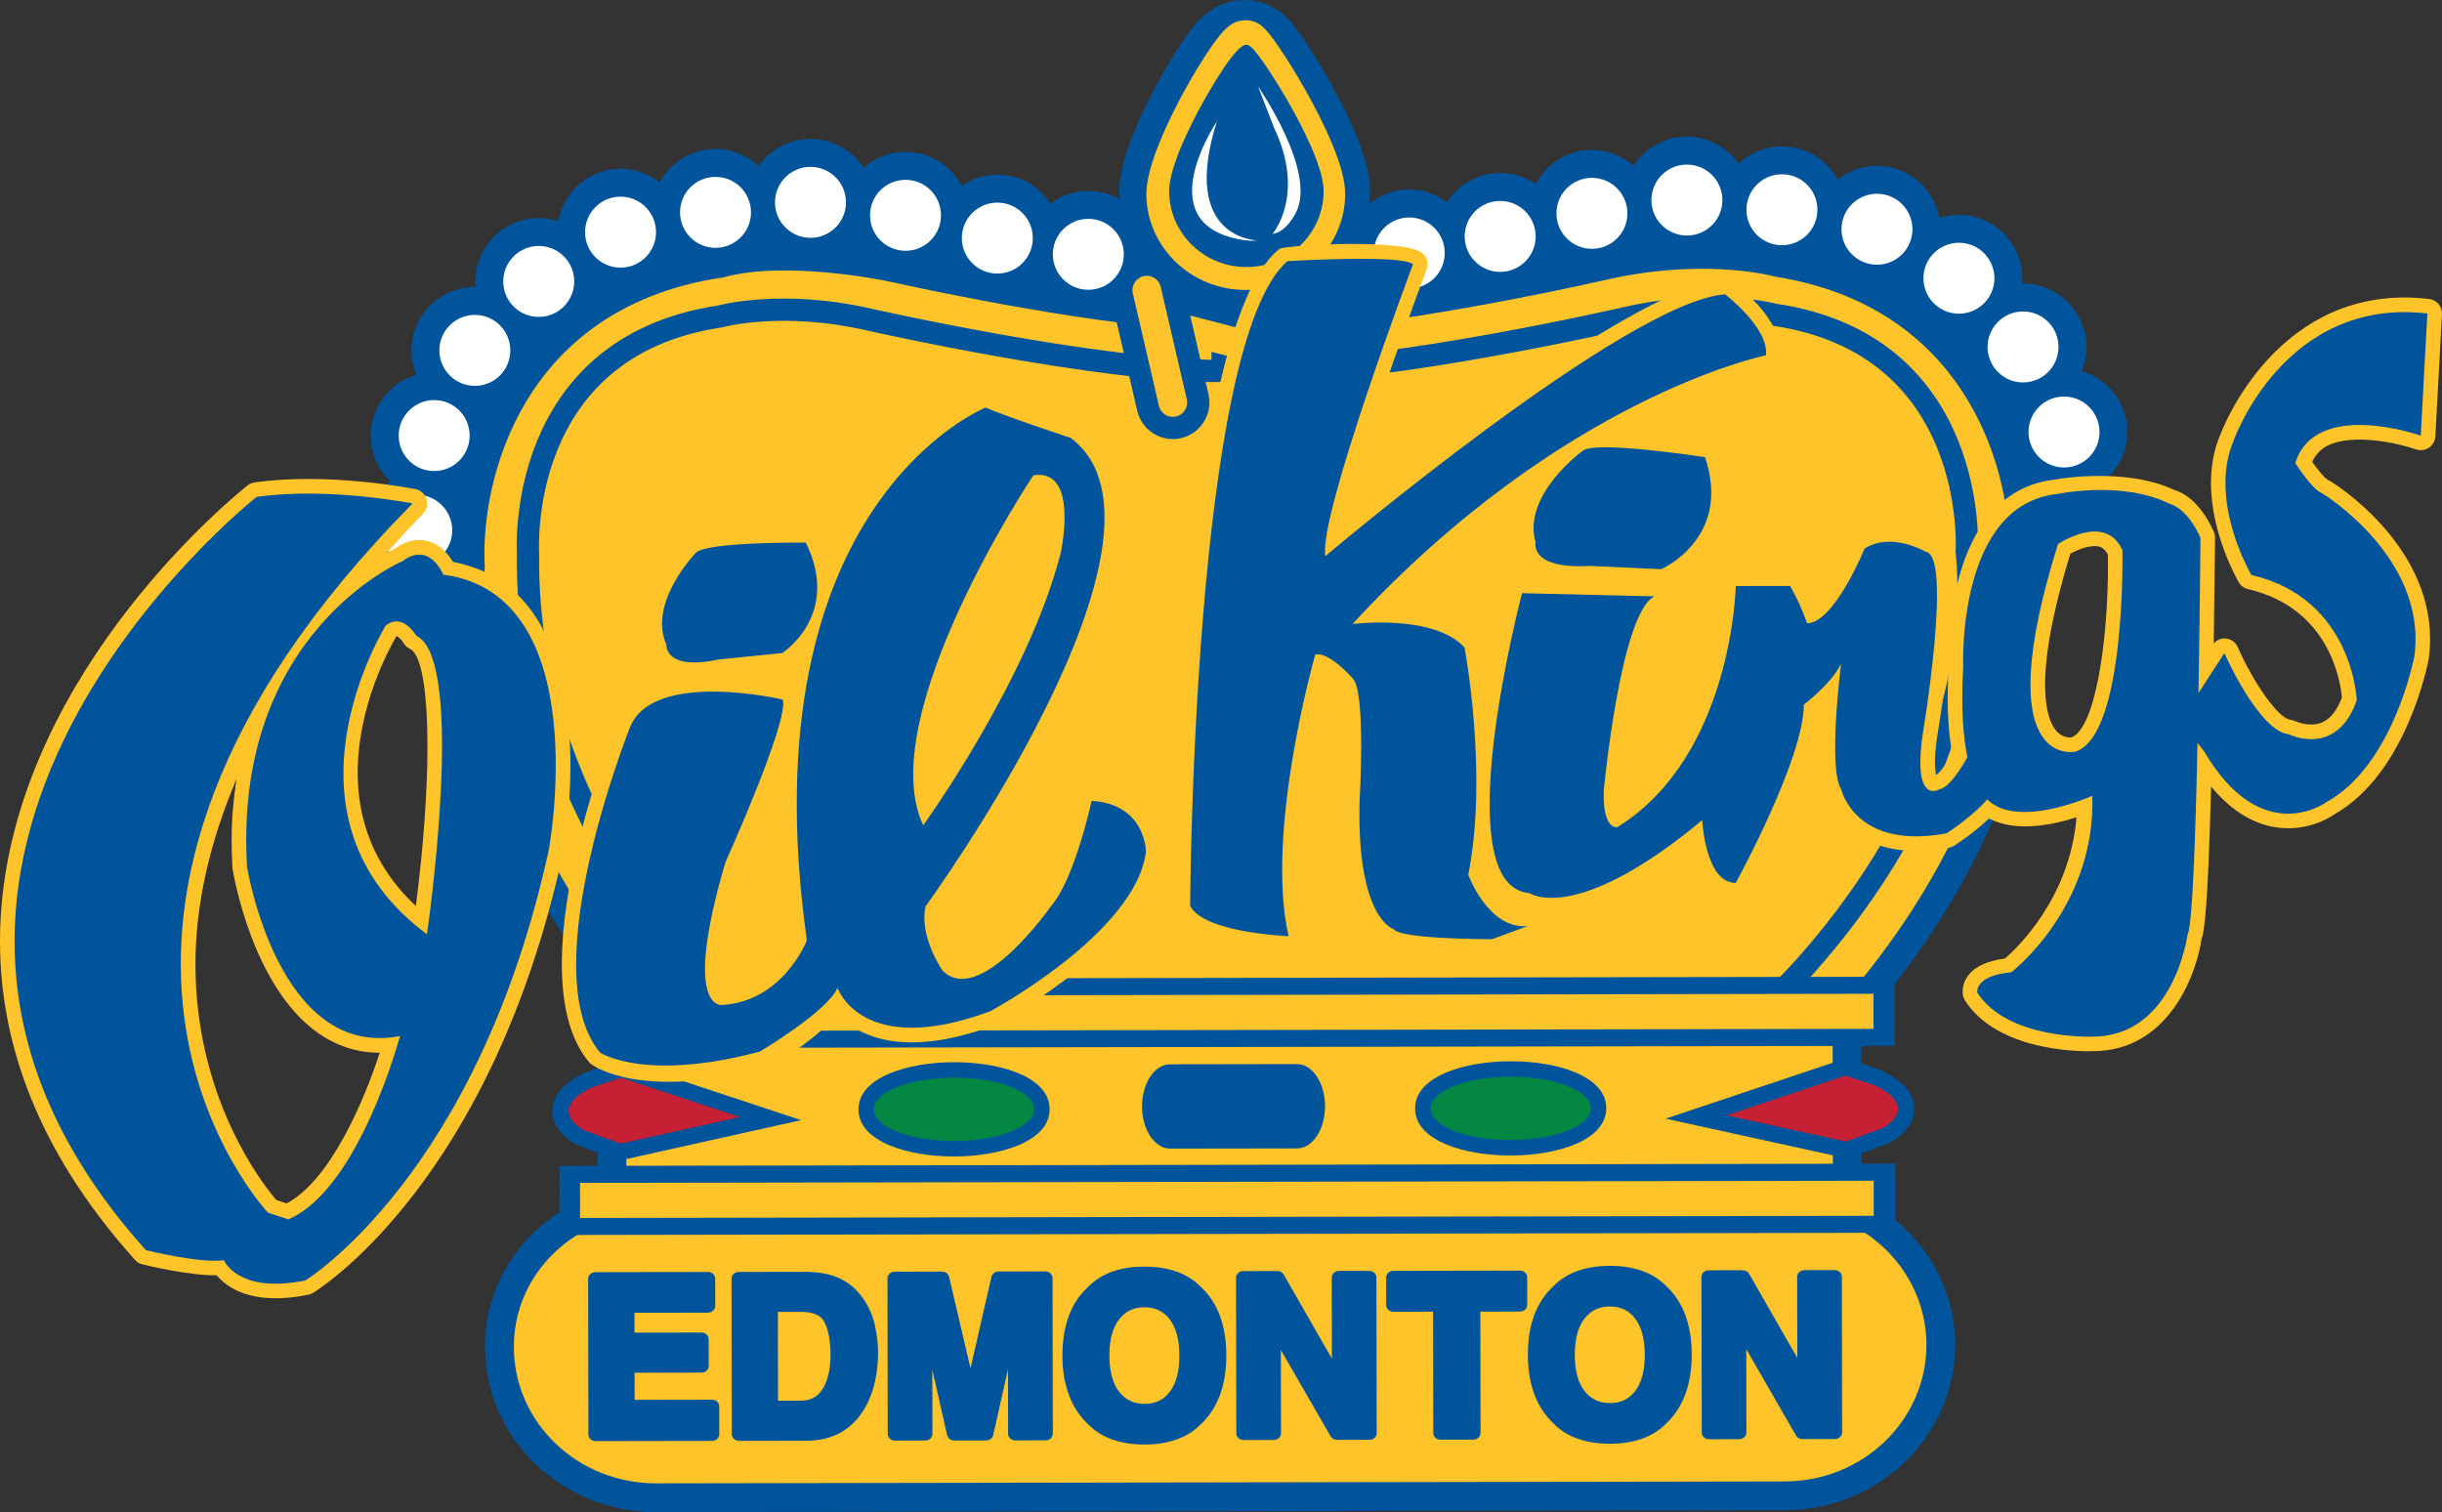 <?xml version="1.0" encoding="utf-8"?>
<!-- Generator: Adobe Illustrator 13.0.0, SVG Export Plug-In . SVG Version: 6.00 Build 14948)  -->
<!DOCTYPE svg PUBLIC "-//W3C//DTD SVG 1.1//EN" "http://www.w3.org/Graphics/SVG/1.1/DTD/svg11.dtd">
<svg version="1.1" id="Layer_1" xmlns="http://www.w3.org/2000/svg" xmlns:xlink="http://www.w3.org/1999/xlink" x="0px" y="0px"
	 width="401.849" height="248.85" viewBox="0 0 500 309.631" enable-background="new 0 0 500 309.631" xml:space="preserve">
<rect x="0" y="0" width="500" height="309.631" fill="#333333" stroke="none"/>
<g>
	<path fill="#FFC42A" d="M402.613,114.179c0,0,2.693-42.222-39.525-48.379c0,0-12.465-3.434-30.449,0.745
		c0,0-47.33,10.866-72.363,10.786v-0.976c-1.418,0.371-3.125,0.618-5.016,0.777c-1.893-0.153-3.602-0.393-5.019-0.76v0.974
		c-25.029,0.167-72.396-10.542-72.396-10.542c-17.997-4.117-30.452-0.642-30.452-0.642c-42.202,6.302-39.363,48.512-39.363,48.512
		c-0.811,56.046,41.682,93.351,41.682,93.351l105.764-2.163l105.775,1.808C361.252,207.669,407.549,166.764,402.613,114.179"/>
	<path d="M306.693,281.061c0,0,0.113,0.161,0.313,0.495C307.016,281.037,306.916,280.851,306.693,281.061"/>
	<path d="M299.973,259.196c0,0-0.117,0.172-0.334,0.539C299.627,259.17,299.734,258.971,299.973,259.196"/>
	<path fill="#00549B" d="M327.102,51.645l0.055-0.018c-1.207,0.273-27.326,6.176-49.367,8.828c-0.002-2.246-0.004-4.866-0.004-4.866
		l-7.393,1.938l-14.676,3.842c0.057-0.015-0.196,0.02-0.472,0.059c-0.31-0.042-0.613-0.085-0.613-0.085
		c-0.007-0.005-14.568-3.766-14.568-3.766l-7.398-1.912c0,0,0.009,2.624,0.015,4.87c-22.145-2.586-48.203-8.397-49.411-8.67
		c-0.146-0.031-22.74-4.912-37.225-0.616L146.954,51c-42.442,6.335-53.711,42.302-53.677,62.551c0,0,0.058,1.762,0.078,2.336
		c-0.228,2.973-0.338,5.464-0.334,7.756c0.054,32.869,16.136,60.37,29.25,77.373c0.004,1.636,0.063,36.363,0.074,43.4
		c-13.96,4.964-23.065,17.054-23.042,31.435c0.03,18.658,15.744,33.813,35.03,33.779l231.089-0.389
		c19.281-0.032,34.943-15.241,34.914-33.896c-0.023-12.749-7.58-24.302-19.143-30.008c-0.008-5.944-0.055-31.978-0.059-35.606
		c14.355-16.213,36.584-47.608,36.52-86.636c-0.002-2.318-0.127-4.8-0.361-7.699c0.002-0.004,0.068-2.391,0.068-2.391
		c-0.041-24.674-13.787-55.635-52.309-62.06C362.225,50.217,347.449,46.912,327.102,51.645"/>
	<path fill="#FFC42A" d="M375.299,249.183l-0.07-41.693c13.018-14.302,36.59-45.548,36.527-84.382
		c-0.006-2.52-0.152-5.078-0.371-7.649c0.035-0.79,0.084-1.589,0.082-2.438c-0.031-18.595-9.846-50.272-47.863-56.352
		c-2.508-0.646-16.078-3.717-35.166,0.723l0.033-0.009c-0.383,0.092-32.781,7.473-56.578,9.651
		c-0.004-1.426-0.004-3.798-0.004-3.798l-14.678,3.846c-0.273,0.07-0.977,0.19-1.966,0.306c-0.989-0.114-1.694-0.231-1.969-0.299
		l-14.688-3.798c0,0,0.005,2.377,0.009,3.803c-23.804-2.102-56.231-9.374-56.615-9.463c-0.252-0.061-21.435-4.525-34.259-0.716
		c0-0.002,0.103-0.07,0.103-0.07c-38.839,5.796-48.676,37.94-48.645,56.696c0,0.849,0.041,1.652,0.08,2.445
		c-0.202,2.573-0.342,5.13-0.34,7.651c0.062,36.779,21.302,66.675,34.656,81.857l-5.393,0.007l0.07,43.256
		c-13.761,3.094-23.07,14.034-23.046,27.086c0.025,15.43,13.059,27.916,29.117,27.888l231.09-0.389
		c16.055-0.025,29.045-12.557,29.02-27.988C394.412,263.3,386.436,253.077,375.299,249.183"/>
	<path fill="#00549B" d="M376.809,217.088l-35.781,11.974l37.189,8.151l8.479-3.106l0.164-0.087c0.52-0.258,5.104-2.665,5.09-6.984
		c-0.01-3.029-2.199-5.645-6.523-7.765l-0.201-0.104l-7.357-2.433L376.809,217.088"/>
	<path fill-rule="evenodd" clip-rule="evenodd" fill="#C52034" d="M383.963,222.267l-6.094-2.018l-24.326,8.136l24.441,5.362
		l7.389-2.707C385.373,231.04,393.537,226.973,383.963,222.267"/>
	<path fill="#00549B" d="M128.195,217.505l35.831,11.854l-37.166,8.275l-8.487-3.081l-0.171-0.082
		c-0.518-0.254-5.109-2.648-5.109-6.964c-0.004-3.032,2.178-5.652,6.495-7.791l0.203-0.101l7.352-2.463L128.195,217.505"/>
	<path fill-rule="evenodd" clip-rule="evenodd" fill="#C52034" d="M121.067,222.707l6.082-2.034l24.354,8.053l-24.417,5.441
		l-7.403-2.68C119.683,231.487,111.508,227.446,121.067,222.707"/>
	<path fill="#00549B" d="M271.299,226.511c0.006,4.765-2.551,8.633-5.717,8.64l-25.994,0.043c-3.172,0.005-5.742-3.854-5.75-8.618
		c-0.008-4.771,2.552-8.643,5.72-8.646l25.993-0.043C268.723,217.878,271.291,221.74,271.299,226.511"/>
	<path fill="#00549B" d="M289.742,226.99c0.01,6.632,10.158,9.635,19.584,9.616c9.422-0.013,19.566-3.053,19.553-9.682
		c-0.01-6.632-10.158-9.636-19.59-9.619C299.865,217.322,289.727,220.358,289.742,226.99"/>
	<path fill="#048743" d="M325.711,226.929c0.012,3.581-7.328,6.501-16.393,6.512c-9.059,0.019-16.406-2.877-16.41-6.455
		c-0.01-3.577,7.328-6.498,16.385-6.514C318.359,220.459,325.707,223.349,325.711,226.929"/>
	<path fill="#00549B" d="M175.777,227.18c0.011,6.632,10.159,9.639,19.586,9.623c9.422-0.02,19.561-3.056,19.552-9.688
		c-0.012-6.63-10.165-9.635-19.586-9.616C185.905,217.512,175.765,220.552,175.777,227.18"/>
	<path fill="#048743" d="M211.753,227.121c0.005,3.578-7.333,6.501-16.396,6.519c-9.059,0.011-16.411-2.884-16.418-6.464
		c-0.005-3.58,7.336-6.497,16.396-6.51C204.398,220.652,211.746,223.539,211.753,227.121"/>
	<path fill="#00549B" d="M222.811,39.097c-2.904,0.005-5.573,0.974-7.732,2.594c-2.321-3.563-6.333-5.927-10.896-5.923
		c-2.712,0.007-5.221,0.847-7.301,2.279c-2.183-4.125-6.518-6.946-11.497-6.939c-3.283,0.006-6.276,1.246-8.56,3.274
		c-2.322-3.565-6.335-5.931-10.896-5.923c-4.38,0.007-8.248,2.201-10.595,5.541c-2.328-2.165-5.431-3.501-8.853-3.495
		c-4.933,0.007-9.227,2.781-11.415,6.848c-2.211-1.747-5-2.801-8.032-2.794c-6.377,0.016-11.676,4.65-12.747,10.723
		c-1.263-0.406-2.607-0.633-4.003-0.633c-7.156,0.015-12.969,5.848-12.958,13.004c0.001,0.377,0.026,0.753,0.06,1.126
		c-0.061,0.002-0.122-0.011-0.184-0.011c-7.155,0.011-12.966,5.844-12.956,13.002c0.002,1.764,0.362,3.44,1.004,4.977
		c-5.393,1.581-9.341,6.564-9.334,12.465c0.012,7.155,5.846,12.962,13,12.949c7.155-0.008,9.362,0.568,11.794-12.521
		c0.322-1.738,0.799-3.914,0.156-5.447c0.789-0.236,9.341-8.313,9.335-12.469c0.002-0.38-0.027-0.759-0.062-1.128
		c0.063-0.002,0.125,0.018,0.189,0.006c3.976-0.609,11.673-4.647,12.746-10.723c1.261,0.411,2.609,0.637,4.003,0.635
		c4.932-0.011,9.222-2.781,11.412-6.846c2.214,1.749,5.339,0.674,8.372,0.67c4.38-0.005,7.913-0.085,10.257-3.421
		c2.325,2.167,6.909,2.357,10.328,2.355c3.287-0.009,4.411,2.526,6.694,0.504c2.321,3.563,6.725,3.294,11.288,3.288
		c2.707-0.007,5.168,2.229,7.25,0.801c2.18,4.124,10.077,0.211,12.874,2.55c2.227,1.855,4.245,0.333,6.412-1.288
		c2.32,3.563,7.883,4.418,12.444,4.41c7.154-0.009,11.414-4.331,11.401-11.487C235.794,44.897,229.964,39.084,222.811,39.097
		 M426.207,76.002c0.639-1.537,1-3.213,0.994-4.977c-0.012-7.158-5.848-12.969-12.998-12.956c-0.066-0.002-0.121,0.011-0.186,0.006
		c0.025-0.374,0.051-0.747,0.045-1.125c-0.004-7.155-5.836-12.971-12.992-12.958c-1.4,0-2.742,0.236-4.002,0.646
		c-1.094-6.072-6.402-10.69-12.781-10.679c-3.031,0.004-5.822,1.063-8.029,2.818c-2.205-4.06-6.5-6.815-11.432-6.811
		c-3.416,0.006-6.523,1.354-8.844,3.528c-2.357-3.329-6.234-5.517-10.615-5.51c-4.555,0.008-8.566,2.392-10.871,5.959
		c-2.291-2.013-5.293-3.244-8.574-3.242c-4.979,0.011-9.305,2.845-11.467,6.979c-2.092-1.419-4.609-2.258-7.318-2.249
		c-4.561,0.006-8.564,2.383-10.871,5.955c-2.17-1.614-4.838-2.578-7.744-2.571c-7.15,0.008-12.961,5.844-12.949,13.001
		c0.01,7.152,5.842,12.963,12.994,12.947c4.557-0.002,8.566-2.382,10.877-5.951c2.166,1.611,5.164,2.624,7.512,0.915
		c4.396-3.209,9.664,1.539,11.832-2.593c2.09,1.417,4.475-0.474,7.18-0.478c4.563-0.009,6.973,0.419,9.287-3.15
		c2.285,2.011,6.883,0.441,10.16,0.435c3.422-0.006,6.521-1.349,8.84-3.521c2.357,3.322,6.393,4.438,10.777,4.431
		c3.035-0.006,5.689,2.01,7.902,0.262c2.205,4.054,6.461,4.807,11.393,4.798c1.404,0,2.184,2.667,3.441,2.255
		c4.129,4.63,6.969,7.791,13.344,7.775c0.061,0.003,0.123-0.004,0.193-0.006c-0.029,0.374-0.061,0.747-0.057,1.128
		c0.01,5.9,3.967,10.874,9.367,12.437c-0.633,1.535-0.988,3.216-0.98,4.982c0.012,7.155,5.842,12.962,12.992,12.949
		c7.16-0.008,12.971-5.837,12.957-12.993C435.572,82.542,431.605,77.565,426.207,76.002z"/>
	<path fill="#00549B" d="M96.675,108.559c0.008,6.266-5.062,11.356-11.333,11.367c-6.268,0.009-11.361-5.062-11.369-11.328
		c-0.011-6.273,5.064-11.364,11.332-11.373C91.577,97.217,96.663,102.285,96.675,108.559"/>
	<path fill="#FFFFFF" d="M92.59,108.566c0.007,4.01-3.239,7.27-7.252,7.28c-4.017,0.004-7.271-3.246-7.279-7.256
		c-0.005-4.012,3.238-7.271,7.253-7.278C89.325,101.301,92.583,104.554,92.59,108.566"/>
	<g id="XMLID_1_">
		<g>
		</g>
		<g>
			<path fill="none" stroke="#00549B" stroke-width="4.553" d="M402.697,112.798c0,0,2.694-42.217-39.522-48.375
				c0,0-12.462-3.434-30.454,0.74c0,0-47.327,10.868-72.363,10.786v-0.967c-1.408,0.37-3.115,0.617-5.007,0.771
				c-1.893-0.154-3.609-0.391-5.018-0.761v0.977c-25.036,0.165-72.404-10.539-72.404-10.539
				c-17.993-4.123-30.444-0.647-30.444-0.647c-42.207,6.303-39.369,48.52-39.369,48.52c-0.812,56.045,41.682,93.347,41.682,93.347
				l105.769-2.159l105.768,1.8C361.334,206.29,407.633,165.39,402.697,112.798z"/>
		</g>
	</g>
	<path fill="#FFC42C" d="M245.216,81.241c0.647,2.803-1.095,5.6-3.898,6.252c-2.804,0.648-5.604-1.094-6.254-3.899l-5.336-23.002
		c-0.646-2.805,1.098-5.6,3.902-6.252c2.8-0.653,5.599,1.093,6.248,3.898L245.216,81.241"/>
	<path fill="none" stroke="#00549B" stroke-width="4.553" d="M245.216,81.241c0.647,2.803-1.095,5.6-3.898,6.252
		c-2.804,0.648-5.604-1.094-6.254-3.899l-5.336-23.002c-0.646-2.805,1.098-5.6,3.902-6.252c2.8-0.653,5.599,1.093,6.248,3.898
		L245.216,81.241z"/>
	<polyline fill="#00549B" points="384.039,200.009 119.245,200.454 119.271,214.6 388.012,214.15 387.986,200 384.039,200.009 	"/>
	<polyline fill="#FFC42A" points="383.596,210.672 121.167,211.116 121.155,203.934 383.58,203.49 383.596,210.672 	"/>
	<polyline fill="#00549B" points="384.053,238.28 114.551,238.735 114.574,252.883 388.088,252.427 388.064,238.272 384.053,238.28 
			"/>
	<polyline fill="#FFC42A" points="383.641,248.948 118.78,249.395 118.766,242.21 383.629,241.767 383.641,248.948 	"/>
	<path fill="#00549B" d="M121.914,260.49c-0.824,0.002-1.495,0.611-1.494,1.359l0.054,31.881c0.002,0.751,0.675,1.355,1.499,1.354
		l23.809-0.041c0.824,0,1.494-0.603,1.492-1.356l-0.011-5.726c0-0.751-0.673-1.359-1.497-1.359c0,0-13.332,0.025-15.827,0.027
		c-0.002-1.521-0.006-4.022-0.008-5.549c2.426-0.004,13.685-0.024,13.685-0.024c0.827,0,1.497-0.608,1.493-1.361l-0.008-5.488
		c0-0.753-0.671-1.355-1.498-1.355c0,0-11.257,0.015-13.687,0.024c-0.001-1.304-0.005-2.765-0.006-4.07
		c2.473-0.004,15.046-0.023,15.046-0.023c0.828-0.002,1.493-0.614,1.492-1.365l-0.008-5.609c-0.002-0.749-0.671-1.355-1.496-1.357
		L121.914,260.49"/>
	<path fill="#00549B" d="M149.783,261.8l0.052,31.882c0.001,0.753,0.667,1.354,1.495,1.352l13.741-0.021
		c5.397-0.009,9.432-2.258,12.004-6.688c1.802-3.131,2.717-6.971,2.711-11.412c-0.004-1.749-0.222-3.611-0.645-5.539
		c-0.447-2.004-1.285-3.893-2.492-5.605c-1.563-2.207-3.647-3.755-6.191-4.582c-1.463-0.484-3.287-0.74-5.42-0.769l-13.766,0.024
		C150.446,260.442,149.779,261.054,149.783,261.8 M163.922,268.624c3.65-0.005,4.486,1.425,4.755,1.893
		c0.904,1.542,1.365,3.849,1.37,6.865c0.004,2.189-0.312,4.089-0.924,5.641c-1.021,2.577-2.666,3.783-5.17,3.785
		c0,0-2.941,0.008-4.655,0.008c-0.004-2.212-0.027-15.967-0.03-18.186C160.98,268.628,163.922,268.624,163.922,268.624z"/>
	<path fill="#00549B" d="M204.465,260.351c-0.71,0-1.316,0.454-1.464,1.08c0,0-2.667,11.679-4.288,18.759
		c-1.651-7.073-4.384-18.741-4.384-18.741c-0.149-0.629-0.758-1.08-1.463-1.08l-9.667,0.018c-0.821,0.002-1.491,0.612-1.489,1.359
		l0.054,31.883c0.002,0.751,0.67,1.354,1.493,1.352l6.165-0.012c0.824-0.002,1.496-0.604,1.493-1.355c0,0-0.012-6.888-0.021-13.139
		c1.515,6.706,3.036,13.409,3.036,13.409c0.145,0.624,0.759,1.078,1.468,1.076l6.496-0.008c0.709-0.003,1.319-0.459,1.464-1.088
		c0,0,1.511-6.756,3.035-13.505c0.01,6.271,0.021,13.23,0.021,13.23c0.001,0.749,0.674,1.352,1.497,1.354l6.163-0.012
		c0.828-0.002,1.496-0.609,1.494-1.36l-0.053-31.879c0.001-0.747-0.671-1.36-1.496-1.36L204.465,260.351"/>
	<path fill="#00549B" d="M222.771,263.521c-3.479,3.18-5.246,7.913-5.237,14.08c0.01,6.053,1.793,10.792,5.293,14.069
		c2.654,2.722,6.55,4.122,11.529,4.114c4.979-0.009,8.867-1.423,11.557-4.197c3.429-3.253,5.187-7.99,5.173-14.043
		c-0.009-6.181-1.785-10.92-5.285-14.096c-2.638-2.701-6.527-4.1-11.504-4.089C229.332,259.363,225.458,260.768,222.771,263.521
		 M229.235,285.1c-0.001-0.008-0.001-0.008-0.001-0.008c-1.382-1.697-2.08-4.229-2.086-7.509c-0.005-3.288,0.688-5.818,2.061-7.518
		c1.285-1.597,2.96-2.382,5.118-2.387c2.158,0.002,3.826,0.777,5.094,2.37c1.359,1.705,2.055,4.235,2.059,7.51
		c0.006,3.283-0.679,5.813-2.034,7.522c-1.262,1.599-2.93,2.368-5.083,2.374C232.203,287.457,230.524,286.686,229.235,285.1z"/>
	<path fill="#00549B" d="M274.164,260.23c-0.824,0.004-1.49,0.615-1.488,1.364c0,0,0.016,10.36,0.027,16.608
		c-3.416-5.964-9.859-17.218-9.859-17.218c-0.26-0.449-0.775-0.733-1.326-0.733l-6.943,0.014c-0.831,0-1.494,0.615-1.492,1.364
		l0.053,31.877c0.002,0.749,0.672,1.357,1.497,1.357l6.165-0.012c0.82-0.002,1.488-0.609,1.488-1.362c0,0-0.016-10.756-0.029-17.073
		c3.471,6.017,10.188,17.688,10.188,17.688c0.258,0.443,0.771,0.724,1.324,0.726l6.617-0.014c0.826,0,1.496-0.604,1.494-1.355
		l-0.057-31.88c-0.002-0.751-0.67-1.363-1.498-1.363L274.164,260.23"/>
	<path fill="#00549B" d="M285.305,260.215c-0.824,0-1.494,0.609-1.494,1.359l0.01,5.667c0.004,0.757,0.674,1.361,1.5,1.361
		c0,0,5.975-0.012,8.104-0.014c0.004,2.443,0.043,24.852,0.043,24.852c0.002,0.751,0.668,1.355,1.498,1.354l6.682-0.014
		c0.828,0,1.5-0.604,1.498-1.354c0,0-0.041-22.411-0.045-24.851c2.131-0.007,8.104-0.019,8.104-0.019c0.828,0,1.5-0.608,1.498-1.363
		l-0.004-5.67c-0.008-0.748-0.682-1.357-1.512-1.354L285.305,260.215"/>
	<path fill="#00549B" d="M318.066,263.359c-3.477,3.18-5.244,7.915-5.234,14.082c0.012,6.054,1.793,10.792,5.291,14.064
		c2.65,2.727,6.541,4.124,11.523,4.117c4.984-0.012,8.873-1.423,11.563-4.196c3.426-3.252,5.182-7.991,5.174-14.043
		c-0.012-6.187-1.791-10.921-5.285-14.093c-2.637-2.704-6.529-4.102-11.508-4.093C324.623,259.206,320.754,260.605,318.066,263.359
		 M324.523,284.939c-0.004-0.004-0.004-0.004-0.004-0.004c-1.373-1.701-2.074-4.231-2.08-7.515
		c-0.006-3.287,0.688-5.814,2.059-7.516c1.285-1.599,2.965-2.382,5.123-2.384s3.816,0.775,5.086,2.366
		c1.365,1.708,2.055,4.235,2.059,7.512c0.008,3.288-0.674,5.813-2.027,7.52c-1.27,1.601-2.928,2.367-5.082,2.374
		C327.496,287.299,325.813,286.527,324.523,284.939z"/>
	<path fill="#00549B" d="M369.457,260.073c-0.828,0-1.492,0.614-1.49,1.359c0,0,0.014,10.363,0.027,16.609
		c-3.418-5.963-9.863-17.216-9.863-17.216c-0.258-0.449-0.771-0.737-1.332-0.733l-6.939,0.013c-0.818-0.002-1.486,0.613-1.486,1.362
		l0.057,31.881c0.002,0.748,0.668,1.352,1.488,1.354l6.158-0.009c0.832-0.004,1.5-0.611,1.498-1.363c0,0-0.018-10.755-0.025-17.075
		c3.461,6.013,10.186,17.689,10.186,17.689c0.264,0.445,0.77,0.727,1.334,0.727l6.604-0.015c0.834,0,1.498-0.606,1.494-1.355
		l-0.045-31.883c-0.002-0.749-0.672-1.36-1.502-1.354L369.457,260.073"/>
	<path fill="#00549B" d="M242.331,8.187c-1.712,2.499-3.65,5.719-5.456,9.065c-5.124,9.505-7.72,16.955-7.712,22.142
		c0.022,13.63,11.567,24.7,25.724,24.681c14.17-0.026,25.668-11.136,25.646-24.771c-0.008-5.2-2.633-12.454-8.033-22.186
		c-1.775-3.198-3.707-6.361-5.426-8.906C264.727,4.743,261.51-0.011,254.78,0C247.929,0.013,244.424,5.13,242.331,8.187"/>
	<path fill="#FFC42A" d="M247.905,9.728c-1.737,2.514-3.711,5.787-5.58,9.196c-2.841,5.229-7.618,14.879-7.61,20.791
		c0.022,10.863,9.171,19.684,20.394,19.662c11.229-0.015,20.338-8.872,20.32-19.725c-0.006-5.514-4.313-14.351-7.912-20.799
		c-1.852-3.288-3.836-6.529-5.607-9.123c-2.652-3.888-4.113-5.59-6.893-5.583C252.248,4.148,250.517,5.948,247.905,9.728"/>
	<path fill="#00549B" d="M246.185,21.179c-2.047,3.691-6.811,12.842-6.802,17.983c0.013,8.572,7.116,15.534,15.837,15.517
		c8.719-0.011,15.807-6.999,15.793-15.569c-0.008-4.842-4.445-13.34-7.084-17.97c-1.658-2.899-3.502-5.861-5.08-8.134
		c-2.67-3.831-3.199-3.831-3.701-3.833C253.07,9.18,248.189,17.57,246.185,21.179"/>
	<path fill="#FFFFFF" d="M257.58,17.693c0,0,12.205,17.525,7.725,25.903c0,0-1.783,3.849-4.77,4.307c0,0,6.895-7.879,0.33-21.76
		L257.58,17.693"/>
	<path fill="#FFFFFF" d="M249.158,24.875c0,0-15.137,22.243,6.842,24.441l1.465-0.094C257.465,49.221,241.479,49.027,249.158,24.875
		"/>
	<path fill="#FFFFFF" d="M393.824,56.984c0.012,4.012,3.271,7.258,7.275,7.248c4.018-0.007,7.271-3.261,7.26-7.273
		c-0.008-4.01-3.266-7.259-7.283-7.25C397.068,49.717,393.82,52.97,393.824,56.984"/>
	<path fill="#FFFFFF" d="M377.043,46.951c0.006,4.01,3.266,7.254,7.273,7.248c4.016-0.004,7.264-3.259,7.256-7.273
		c-0.008-4.013-3.266-7.259-7.281-7.254C380.283,39.684,377.033,42.937,377.043,46.951"/>
	<path fill="#FFFFFF" d="M357.584,42.961c0.004,4.012,3.266,7.256,7.275,7.251c4.016-0.01,7.258-3.263,7.256-7.275
		c-0.004-4.019-3.264-7.261-7.281-7.252C360.824,35.687,357.574,38.944,357.584,42.961"/>
	<path fill="#FFFFFF" d="M338.121,40.983c0.014,4.012,3.273,7.254,7.285,7.25c4.012-0.006,7.26-3.264,7.256-7.276
		c-0.012-4.017-3.268-7.261-7.279-7.254C341.365,33.705,338.117,36.962,338.121,40.983"/>
	<path fill="#FFFFFF" d="M318.684,43.696c0.006,4.013,3.262,7.257,7.271,7.252c4.02-0.006,7.262-3.262,7.256-7.278
		c-0.008-4.012-3.264-7.258-7.279-7.254C321.92,36.423,318.674,39.68,318.684,43.696"/>
	<path fill="#FFFFFF" d="M299.895,48.425c0.01,4.01,3.268,7.258,7.273,7.25c4.021-0.007,7.27-3.266,7.262-7.274
		c-0.008-4.016-3.268-7.262-7.283-7.256C303.137,41.151,299.889,44.408,299.895,48.425"/>
	<path fill="#FFFFFF" d="M281.283,51.809c0.004,4.005,3.262,7.26,7.271,7.254c4.014-0.009,7.264-3.272,7.258-7.278
		c-0.008-4.014-3.27-7.262-7.281-7.254C284.518,44.535,281.275,47.796,281.283,51.809"/>
	<path fill="#FFFFFF" d="M406.957,71.058c0.008,4.01,3.26,7.256,7.279,7.25c4.008-0.011,7.254-3.263,7.242-7.273
		c-0.004-4.017-3.262-7.265-7.271-7.259C410.193,63.784,406.949,67.041,406.957,71.058"/>
	<path fill="#FFFFFF" d="M415.34,88.472c0.012,4.012,3.266,7.258,7.273,7.254c4.021-0.006,7.271-3.268,7.266-7.278
		c-0.014-4.012-3.271-7.261-7.289-7.254C418.582,81.202,415.334,84.459,415.34,88.472"/>
	<path fill="#FFFFFF" d="M117.572,57.613c0.005,4.015-3.242,7.274-7.254,7.278c-4.013,0.006-7.273-3.24-7.278-7.252
		c-0.009-4.01,3.239-7.27,7.255-7.278C114.309,50.354,117.564,53.601,117.572,57.613"/>
	<path fill="#FFFFFF" d="M134.323,47.523c0.005,4.017-3.243,7.276-7.253,7.283c-4.017,0.004-7.274-3.242-7.279-7.256
		c-0.009-4.013,3.239-7.274,7.252-7.281C131.055,40.263,134.315,43.513,134.323,47.523"/>
	<path fill="#FFFFFF" d="M153.769,43.476c0.004,4.003-3.242,7.265-7.254,7.271c-4.015,0.006-7.272-3.244-7.277-7.248
		c-0.01-4.019,3.239-7.276,7.252-7.28C150.5,36.211,153.761,39.455,153.769,43.476"/>
	<path fill="#FFFFFF" d="M173.215,41.428c0.007,4.008-3.238,7.267-7.251,7.273c-4.011,0.009-7.275-3.239-7.282-7.25
		c-0.007-4.019,3.245-7.278,7.258-7.282C169.953,34.166,173.207,37.41,173.215,41.428"/>
	<path fill="#FFFFFF" d="M192.669,44.072c0.007,4.017-3.238,7.273-7.25,7.282c-4.016,0.002-7.273-3.242-7.279-7.256
		c-0.008-4.017,3.241-7.27,7.255-7.276C189.408,36.815,192.663,40.06,192.669,44.072"/>
	<path fill="#FFFFFF" d="M211.468,48.737c0.009,4.015-3.237,7.273-7.25,7.278c-4.012,0.008-7.273-3.24-7.281-7.254
		c-0.007-4.01,3.244-7.267,7.254-7.276C208.206,41.479,211.463,44.723,211.468,48.737"/>
	<path fill="#FFFFFF" d="M230.099,52.062c0.005,4.012-3.24,7.265-7.253,7.274c-4.014,0.008-7.271-3.238-7.279-7.252
		c-0.005-4.01,3.238-7.27,7.254-7.276C226.834,44.801,230.091,48.049,230.099,52.062"/>
	<path fill="#FFFFFF" d="M104.488,71.735c0.011,4.01-3.24,7.267-7.251,7.275c-4.013,0.006-7.271-3.244-7.278-7.251
		c-0.006-4.015,3.242-7.274,7.252-7.28C101.225,64.472,104.484,67.718,104.488,71.735"/>
	<path fill="#FFFFFF" d="M96.16,89.177c0.005,4.012-3.24,7.267-7.254,7.276c-4.013,0.006-7.268-3.24-7.277-7.25
		c-0.008-4.012,3.241-7.271,7.256-7.282C92.897,81.916,96.152,85.164,96.16,89.177"/>
	<path fill="#FFC42A" d="M262.033,50.929c-0.133,0.081-0.258,0.177-0.377,0.275c-19.88,17.099-20.906,122.32-20.958,134.26
		c0,0.471,0.101,0.934,0.314,1.351c3.326,6.616,18.228,7.695,22.716,7.866c0.932,0.037,1.816-0.363,2.408-1.077
		c0.453-0.546,0.693-1.223,0.691-1.916c-0.002-0.222-0.021-0.438-0.07-0.662c-0.879-3.84-1.234-8.194-1.244-12.753
		c-0.027-15.644,4.104-33.504,5.867-40.431c1.049,0.749,2.307,1.854,3.326,3.015c0.686,1.196,1.008,6.023,1.016,11.772
		c0.01,3.552-0.113,7.46-0.328,11.072c-0.027,1.079-0.039,2.122-0.039,3.117c0.031,19.787,5.84,24.767,8.367,25.997
		c1.523,1.168,5.848,2.521,21.803,2.493c0.836,0,1.633-0.358,2.203-0.978c0.563-0.623,0.84-1.454,0.764-2.291l-0.707-7.636
		c-0.117-1.288-1.732-2.425-2.979-2.718l0.385,0.089c-0.428-0.276-1.111-1.639-1.516-2.913c0.137-0.699,0.178-1.423,0.289-2.127
		c0.455,1.189,1.002,2.262,1.652,3.185c1.479,2.101,3.539,3.267,5.852,3.81c0.881,0.816,2.543,1.973,5.426,2.357
		c7.266,0.983,17.379-3.466,30.066-13.145c1.564,3.553,4.439,7.005,9.236,6.996c1.041-0.004,2.01-0.543,2.547-1.434
		c0.535-0.868,12.525-20.656,13.484-32.708c0.25-0.203,0.531-0.443,0.834-0.709c-0.18,2.478-0.318,5.037-0.314,7.495
		c0.008,4.064,0.396,7.664,1.379,9.833c0.215,0.862,4.176,15.043,24.975,11.155c0.371-0.072,0.725-0.21,1.043-0.41
		c0.186-0.116,3.852-2.458,7.119-5.575c5.432,2.918,13.055,1.33,17.896-0.237c-1.305,16.544-12.314,26.938-14.645,28.919
		c-3.578,0.481-6.145,1.638-7.539,3.497c-0.926,1.249-1.127,2.469-1.127,3.269c-0.002,0.377,0.047,0.658,0.076,0.814
		c0.078,0.368,0.221,0.722,0.42,1.037c7.107,11.019,25.488,10.39,26.268,10.355c0.004-0.003,0.004-0.003,0.004-0.003
		c14.826-0.021,20.904-14.697,22.143-22.921c0.58-1.506,1.311-6.416,1.963-31.252c3.719,4.474,7.865,7.255,12.379,8.185
		c7.113,1.469,12.303-2.089,12.959-2.559c14.703-8.387,19.045-30.834,19.227-31.792c0.188-1.404,0.275-2.777,0.268-4.11
		c-0.023-19.583-19.576-31.754-20.461-32.295c-0.145-0.087-0.471-0.225-0.619-0.288l0.123,0.048
		c-0.592-0.319-1.943-1.913-3.184-3.683c0.699-1.406,1.652-2.554,3.1-3.287c5.422-2.714,14.938-0.389,18.148,0.735
		c0.893,0.314,1.867,0.19,2.658-0.332c0.779-0.523,1.27-1.386,1.322-2.325l1.354-25.006c0.076-1.574-1.084-2.943-2.643-3.13
		c-31.186-3.661-42.6,27.42-42.711,27.734c0.021-0.07,0.049-0.146,0.078-0.212c-1.473,3.34-2.025,6.829-2.021,10.208
		c0.018,10.417,5.393,19.773,5.691,20.291c0.414,0.705,1.109,1.216,1.91,1.399c16.789,3.891,18.941,19.114,19.211,22.199
		c-1.018,2.613-2.363,4.381-4.086,5.095c-2.588,1.074-5.414-0.245-5.447-0.257c-0.301-0.145-0.648-0.245-0.988-0.284
		c-2.656-0.293-7.828-8.078-10.803-14.875c-0.441-1.015-1.402-1.692-2.5-1.781c-0.949-0.079-1.809,0.355-2.424,1.054
		c0.115-9.415,0.277-21.69,0.275-21.703c-0.002-0.419-0.096-0.812-0.264-1.196c-2.994-6.7-6.85-8.239-8.109-8.57
		c-10.166-4.803-24.721-2.104-24.107-2.167c-15.676,1.591-20.279,17.73-21.594,28.631c0.068-1.493,0.121-2.944,0.115-4.324
		c-0.01-4.816-0.518-8.775-1.896-10.622c-0.65-0.86-1.355-1.26-2.018-1.511c-0.838-0.482-8.678-4.812-15.475-0.548
		c-0.525,0.33-0.938,0.821-1.176,1.4c-2.598,6.372-6.168,11.642-8.148,13.047c-0.893-1.042-1.609-2.233-1.607-2.901
		c-0.002-0.094,0.012-0.177,0.037-0.249c0.146-0.358,0.207-0.731,0.213-1.109c-0.008-0.589-0.182-1.17-0.516-1.677
		c-0.566-0.821-1.492-1.31-2.48-1.31l-11.115,0.02c-1.629,0-2.951,1.308-2.986,2.937c-0.004,0.321-0.924,31.476-21.129,45.668
		c-0.225-0.343-0.418-0.731-0.418-1.279c0-0.45,0.096-0.967,0.322-1.565c0.088-0.249,0.15-0.506,0.172-0.764
		c1.734-18.324,5.809-35.718,8.719-37.22c1.016-0.526,1.633-1.57,1.631-2.679c0-0.216-0.021-0.441-0.07-0.66
		c-0.211-0.923-0.904-1.527-1.725-1.908l0.064,0.002c0.455,0.02,0.904-0.063,1.324-0.246c4.77-2.052,12.08-8.193,12.064-18.483
		c-0.002-2.471-0.434-5.187-1.422-8.145c-0.354-1.065-1.275-1.833-2.383-2.003c-8.002-1.238-14.229-1.88-18.814-1.985
		c18.436-10.19,31.193-12.947,31.42-12.988c1.262-0.26,2.215-1.292,2.375-2.567c0.041-0.326,0.061-0.657,0.061-0.983
		c-0.014-6.575-7.908-12.976-9.561-14.246c-0.582-0.441-1.307-0.657-2.029-0.611c-17.393,1.231-61.934,36.525-77.832,49.549
		c2.678-11.698,10.682-35.063,16.922-51.651c0.131-0.345,0.193-0.703,0.191-1.061c0-0.777-0.301-1.543-0.881-2.111
		C288.066,48.663,263.146,50.236,262.033,50.929 M322.346,89.845c-0.004,0-0.047,0.031-0.045,0.035
		C322.313,89.866,322.334,89.855,322.346,89.845z M313.697,99.401c-1.533,2.605-2.695,5.552-2.688,8.75
		c0.002,0.996,0.189,2.018,0.432,3.045c-0.012,0.12-0.068,0.188-0.07,0.313c0.002,1.019,0.285,2.194,0.953,3.263
		c1.305,2.063,3.73,3.362,7.23,3.89c-3.221-0.083-7.836-0.19-7.836-0.19c-1.375-0.035-2.596,0.875-2.959,2.201
		c-0.539,1.999-2.82,10.716-4.58,21.013c-0.629-5.523-1.307-9.25-1.383-9.649c-0.1-0.535-0.352-1.039-0.721-1.45
		c-4.266-4.726-11.945-5.931-17.809-6.097C294.428,114.156,304.41,105.922,313.697,99.401z M311.662,183.789
		c0.428,0.089,0.789,0.346,1.242,0.385C312.463,184.137,312.037,184.001,311.662,183.789z M396.184,156.168
		c-0.002-1.247,0.104-2.952,0.438-5.257c0.699-4.169,1.709-10.813,2.355-17.51c-0.02,0.662-0.029,1.26-0.025,1.738
		c0,0.771,0.018,1.251,0.021,1.469c-0.123,2.259-0.191,4.418-0.188,6.459c0.006,4.312,0.352,8.042,0.936,11.321
		c-2.117,3.559-3.246,4.285-3.293,4.315C396.305,158.229,396.182,157.447,396.184,156.168z M429.92,111.952
		c0.461,0.133,1.088,0.557,1.674,1.591c0.012,0.594,0.018,1.181,0.021,1.779c0.027,16.39-2.705,33.956-7.504,35.674
		c-0.512,0.045-1.873,0.028-3.082-1.345c-0.949-1.08-2.289-3.632-2.295-9.387c-0.014-5.512,1.219-13.995,5.17-26.887
		C425.416,112.55,428.074,111.423,429.92,111.952z M200.742,80.656c-1.271,0.507-19.626,8.239-31.225,34.142
		c-0.429-1.611-0.992-3.272-1.854-5.018c-0.5-1.004-1.523-1.646-2.648-1.664c-21.572-0.233-23.941,2.211-24.708,3.028
		c-0.49,0.503-7.75,8.125-7.735,16.596c0.003,1.578,0.321,3.191,0.924,4.787c0.07,0.967,0.426,2.624,2.056,4.061
		c2.434,2.146,6.405,2.602,12.125,1.386c-0.102,0.022-0.204,0.042-0.314,0.05l13.118-1.33c0.462-0.046,0.916-0.205,1.312-0.465
		c0.4-0.251,0.84-0.692,1.264-1.03c-0.395,1.849-0.796,3.689-1.111,5.663c-0.306-0.218-0.618-0.439-0.995-0.524
		c-2.958-0.701-29.049-6.396-34.695,7.385c-0.854,2.128-20.564,51.927-5.669,69.74c0.222,0.266,0.486,0.49,0.782,0.656
		c0.531,0.314,10.347,7.097,34.876,0.565c0.411-0.113,3.025-1.08,3.353-1.349c0.918-0.747,7.939-4.9,11.914-9.771
		c1.198,1.313,2.727,2.679,5.04,3.783c6.734,3.221,15.895,2.728,27.228-1.467c0.128-0.055,0.255-0.109,0.377-0.173
		c1.271-0.679,31.229-16.964,33.447-34.964c0.017-0.124,0.026-0.249,0.024-0.369c-0.009-4.336-2.928-12.71-13.941-13.378
		c-1.468-0.093-2.787,0.909-3.098,2.352c-0.917,4.237-4.072,16.13-7.634,20.213c-0.069,0.076-0.138,0.165-0.196,0.253
		c-3.525,5.051-10.847,13.204-15.477,13.615c-0.833,0.072-1.442-0.187-2.037-0.734c-1.058-1.612-2.982-5.321-2.987-8.791
		c-0.003-0.407,0.059-0.798,0.121-1.189c4.252-5.813,36.329-50.625,36.278-80.313c-0.013-7.643-2.153-14.274-7.46-18.975
		c-0.305-0.264-0.659-0.469-1.039-0.6c-5.787-1.917-15.089-5.113-16.99-6.064C202.414,80.388,201.525,80.349,200.742,80.656z
		 M133.464,132.028c-0.002-0.087,0.003-0.17,0.007-0.255c-0.002,0.055-0.003,0.157-0.007,0.26
		C133.464,132.03,133.464,132.03,133.464,132.028z M191.07,158.918c-0.027-18.077,14.002-45.172,21.682-57.765
		c0.793,2.503,1.417,7.419,1.43,12.135c-0.448,3.353-12.658,27.933-22.923,47.757C191.206,160.331,191.071,159.674,191.07,158.918z
		 M147.673,202.808c-0.749,0.046-1.463,0.373-1.981,0.918C146.309,203.073,147.129,202.81,147.673,202.808z M52.105,98.792
		c-0.518,0.074-1.009,0.286-1.421,0.612c-1.887,1.486-46.181,36.983-50.372,86.057c-2.179,25.516,7.02,49.911,27.338,72.527
		c0.399,0.437,0.923,0.76,1.502,0.899c1.064,0.262,9.613,2.329,15.208,2.238c2.106,2.525,7.276,6.309,18.759,3.988
		c0.34-0.07,0.67-0.199,0.968-0.376c1.487-0.912,36.646-23.039,51.224-90.223c0.126-0.674,1.498-8.326,1.483-17.948
		c-0.016-10.253-1.606-22.74-7.949-31.461c-3.982-5.486-9.436-8.793-16.11-10.044c-0.867-1.458-2.454-3.513-5.062-4.24
		c-1.602-0.45-4.122-0.513-7.047,1.684c0.199-0.14,0.41-0.269,0.639-0.363c-0.052,0.024-0.85,0.387-2.077,1.059
		c2.416-2.668,4.79-5.348,7.426-8.018c0.562-0.562,0.867-1.33,0.866-2.103c-0.001-0.29-0.044-0.585-0.134-0.869
		c-0.322-1.054-1.196-1.84-2.274-2.059C84.341,100.008,67.027,96.638,52.105,98.792z M40.616,207.321
		c-0.394-3.205-0.595-6.442-0.601-9.703c-0.02-12.401,2.924-25.176,8.417-38.114c-0.606,3.939-1.014,8.097-1.006,12.641
		c0.004,1.788,0.056,3.618,0.168,5.502c0.01,0.096,0.018,0.189,0.033,0.29c0.157,0.978,3.995,24.152,17.56,33.62
		c3.828,2.67,8.035,4.009,12.566,3.994c-3.15,9.728-10.127,26.2-19.083,30.865c-0.899-0.299-1.457-0.483-2.086-0.691
		C54.419,243.216,43.337,229.424,40.616,207.321z M73.238,158.283c-0.023-13.737,6.477-25.547,7.95-28.052
		c0.278,0.044,1.033,0.738,1.466,1.465c0.308,0.515,0.769,0.934,1.314,1.189c2.34,1.09,3.533,8.687,3.553,19.815
		c0.013,9.104-0.805,20.611-2.373,32.808C76.126,177.103,73.253,167.303,73.238,158.283z M46.279,261.003
		c-0.146,0.02-0.29,0.026-0.434,0.028C45.977,261.017,46.148,261.021,46.279,261.003z"/>
	<path fill="#00549B" d="M495.652,89.203l1.355-25.01c-29.178-3.428-39.559,25.763-39.559,25.763
		c-5.527,12.511,3.527,27.779,3.527,27.779c20.842,4.831,21.57,25.663,21.57,25.663c-4.145,11.814-13.875,6.97-13.875,6.97
		c-6.248-0.683-13.225-16.647-13.225-16.647l-5.309,8.187c0.301-16.988,0.408-31.795,0.408-31.795
		c-2.791-6.246-6.268-6.931-6.268-6.931c-9.729-4.848-22.92-2.052-22.92-2.052c-20.832,2.125-19.391,35.456-19.391,35.456
		c-0.484,8.514,0.021,14.395,0.857,18.455c-1.682,2.984-3.861,6.195-5.682,6.559c0,0-5.547,3.484-3.488-11.104
		c0,0,6.191-36.827,0.635-37.51c0,0-6.953-4.157-12.506-0.668c0,0-6.223,15.288-11.781,15.296c0,0-1.295-3.864-3.484-7.636
		l-11.115,0.02c0,0-0.637,34.735-24.227,49.357c0,0-3.104,0.818-2.789-7.636c0,0,3.404-36.123,10.346-39.611l-27.088-0.644
		c0,0-15.875,60.045,1.492,61.402c0,0,9.404,6.693,35.398-14.929c0,0,0.605,12.859,6.859,12.849c0,0,13.957-25.39,13.938-36.503
		c0,0,5.555-4.176,7.629-8.346c0,0-2.746,21.536,0.045,25.702c0,0,2.799,12.492,21.547,8.995c0,0,5.049-3.183,8.332-6.951
		c6.266,6.217,21.518-0.746,21.518-0.746c0.736,22.917-16.604,36.149-16.604,36.149c-7.646,0.708-6.943,4.178-6.943,4.178
		c6.27,9.713,23.633,8.993,23.633,8.993c16.666-0.031,19.41-20.874,19.41-20.874c1-1.662,1.643-20.268,2.047-39.261l1.365,1.753
		c11.846,20.121,25.02,10.374,25.02,10.374c13.889-7.664,18.012-29.898,18.012-29.898c2.746-20.144-18.809-33.31-18.809-33.31
		c-2.088-0.689-5.566-6.243-5.566-6.243C474.113,81.593,495.652,89.203,495.652,89.203 M424.92,153.915
		c0,0-18.053,3.958-3.549-42.511c0,0,9.713-6.562,13.201,1.284C434.572,112.688,435.334,150.625,424.92,153.915z M325.531,115.876
		l14.586,0.675c0,0,14.576-6.281,8.992-22.939c0,0-22.238-3.436-25.006-1.347c0,0-12.488,9.048-9.695,18.767
		C314.408,111.033,313.029,116.593,325.531,115.876z M147.059,135.048l13.115-1.33c0,0,12.13-7.809,4.811-22.611
		c0,0-20.329-0.221-22.513,2.1c0,0-9.878,10.116-6.018,18.817C136.454,132.024,136.003,137.392,147.059,135.048z M300.629,179.128
		c4.139-20.848-0.771-46.536-0.771-46.536c-6.262-6.936-22.926-4.822-22.926-4.822c42.984-46.609,84.641-55.018,84.641-55.018
		c0.682-5.558-8.355-12.487-8.355-12.487c-20.139,1.423-81.863,53.621-81.863,53.621c-1.406-8.33,17.953-59.764,17.953-59.764
		c-2.086-2.08-25.701-0.652-25.701-0.652c-19.417,16.7-19.922,132.009-19.922,132.009c2.79,5.552,20.152,6.213,20.152,6.213
		c-4.893-21.523,5.461-57.659,5.461-57.659c2.777-0.701,7.654,4.85,7.654,4.85c2.783,2.766,1.426,25.005,1.426,25.005
		c-0.652,24.307,6.992,26.381,6.992,26.381c1.393,2.082,20.148,2.047,20.148,2.047l7.24-2.683
		C304.705,190.322,300.629,179.128,300.629,179.128z M223.506,163.979c0,0-3.444,15.984-8.294,21.546
		c0,0-14.551,20.863-22.21,13.233c0,0-4.876-6.936-3.49-13.188c0,0,55.763-76.372,29.706-95.902c0,0-14.596-4.844-17.375-6.224
		c0,0-49.285,19.531-36.633,109.109c0,0-4.84,12.507-17.34,13.225c0,0-8.333,1.401,0.645-29.174c0,0,13.15-29.192,11.752-33.36
		c0,0-26.403-6.207-31.246,5.608c0,0-20.061,50.041-6.142,66.694c0,0,9.086,6.07,32.689-0.218c0,0,13.838-8.197,15.915-13.065
		c0,0,4.886,14.577,31.26,4.809c0,0,29.838-16.021,31.895-32.696C234.635,174.376,234.618,164.657,223.506,163.979z M211.586,97.317
		c9.513-1.491,5.586,15.966,5.586,15.966c-6.729,26.156-28.142,55.708-28.142,55.708C178.572,146.783,211.586,97.317,211.586,97.317
		z M90.764,117.667c0,0-2.79-6.946-8.34-2.766c0,0-34.705,14.639-31.845,62.569c0,0,6.318,39.575,31.314,34.669
		c0,0-8.282,31.276-22.859,37.546l-4.168-1.38c0,0-55.665-58.949,29.623-145.218c0,0-17.369-3.447-31.956-1.334
		c0,0-94.336,74.481-22.658,154.235c0,0,11.116,2.754,15.976,2.056c0,0,2.792,6.948,16.679,4.144c0,0,35.387-21.596,49.861-88.302
		C112.391,173.885,122.027,121.779,90.764,117.667z M87.415,191.295c-32.686-24.252-8.441-63.193-8.441-63.193
		c3.47-2.783,6.254,2.069,6.254,2.069C95.655,135.023,87.415,191.295,87.415,191.295z"/>
</g>
</svg>
